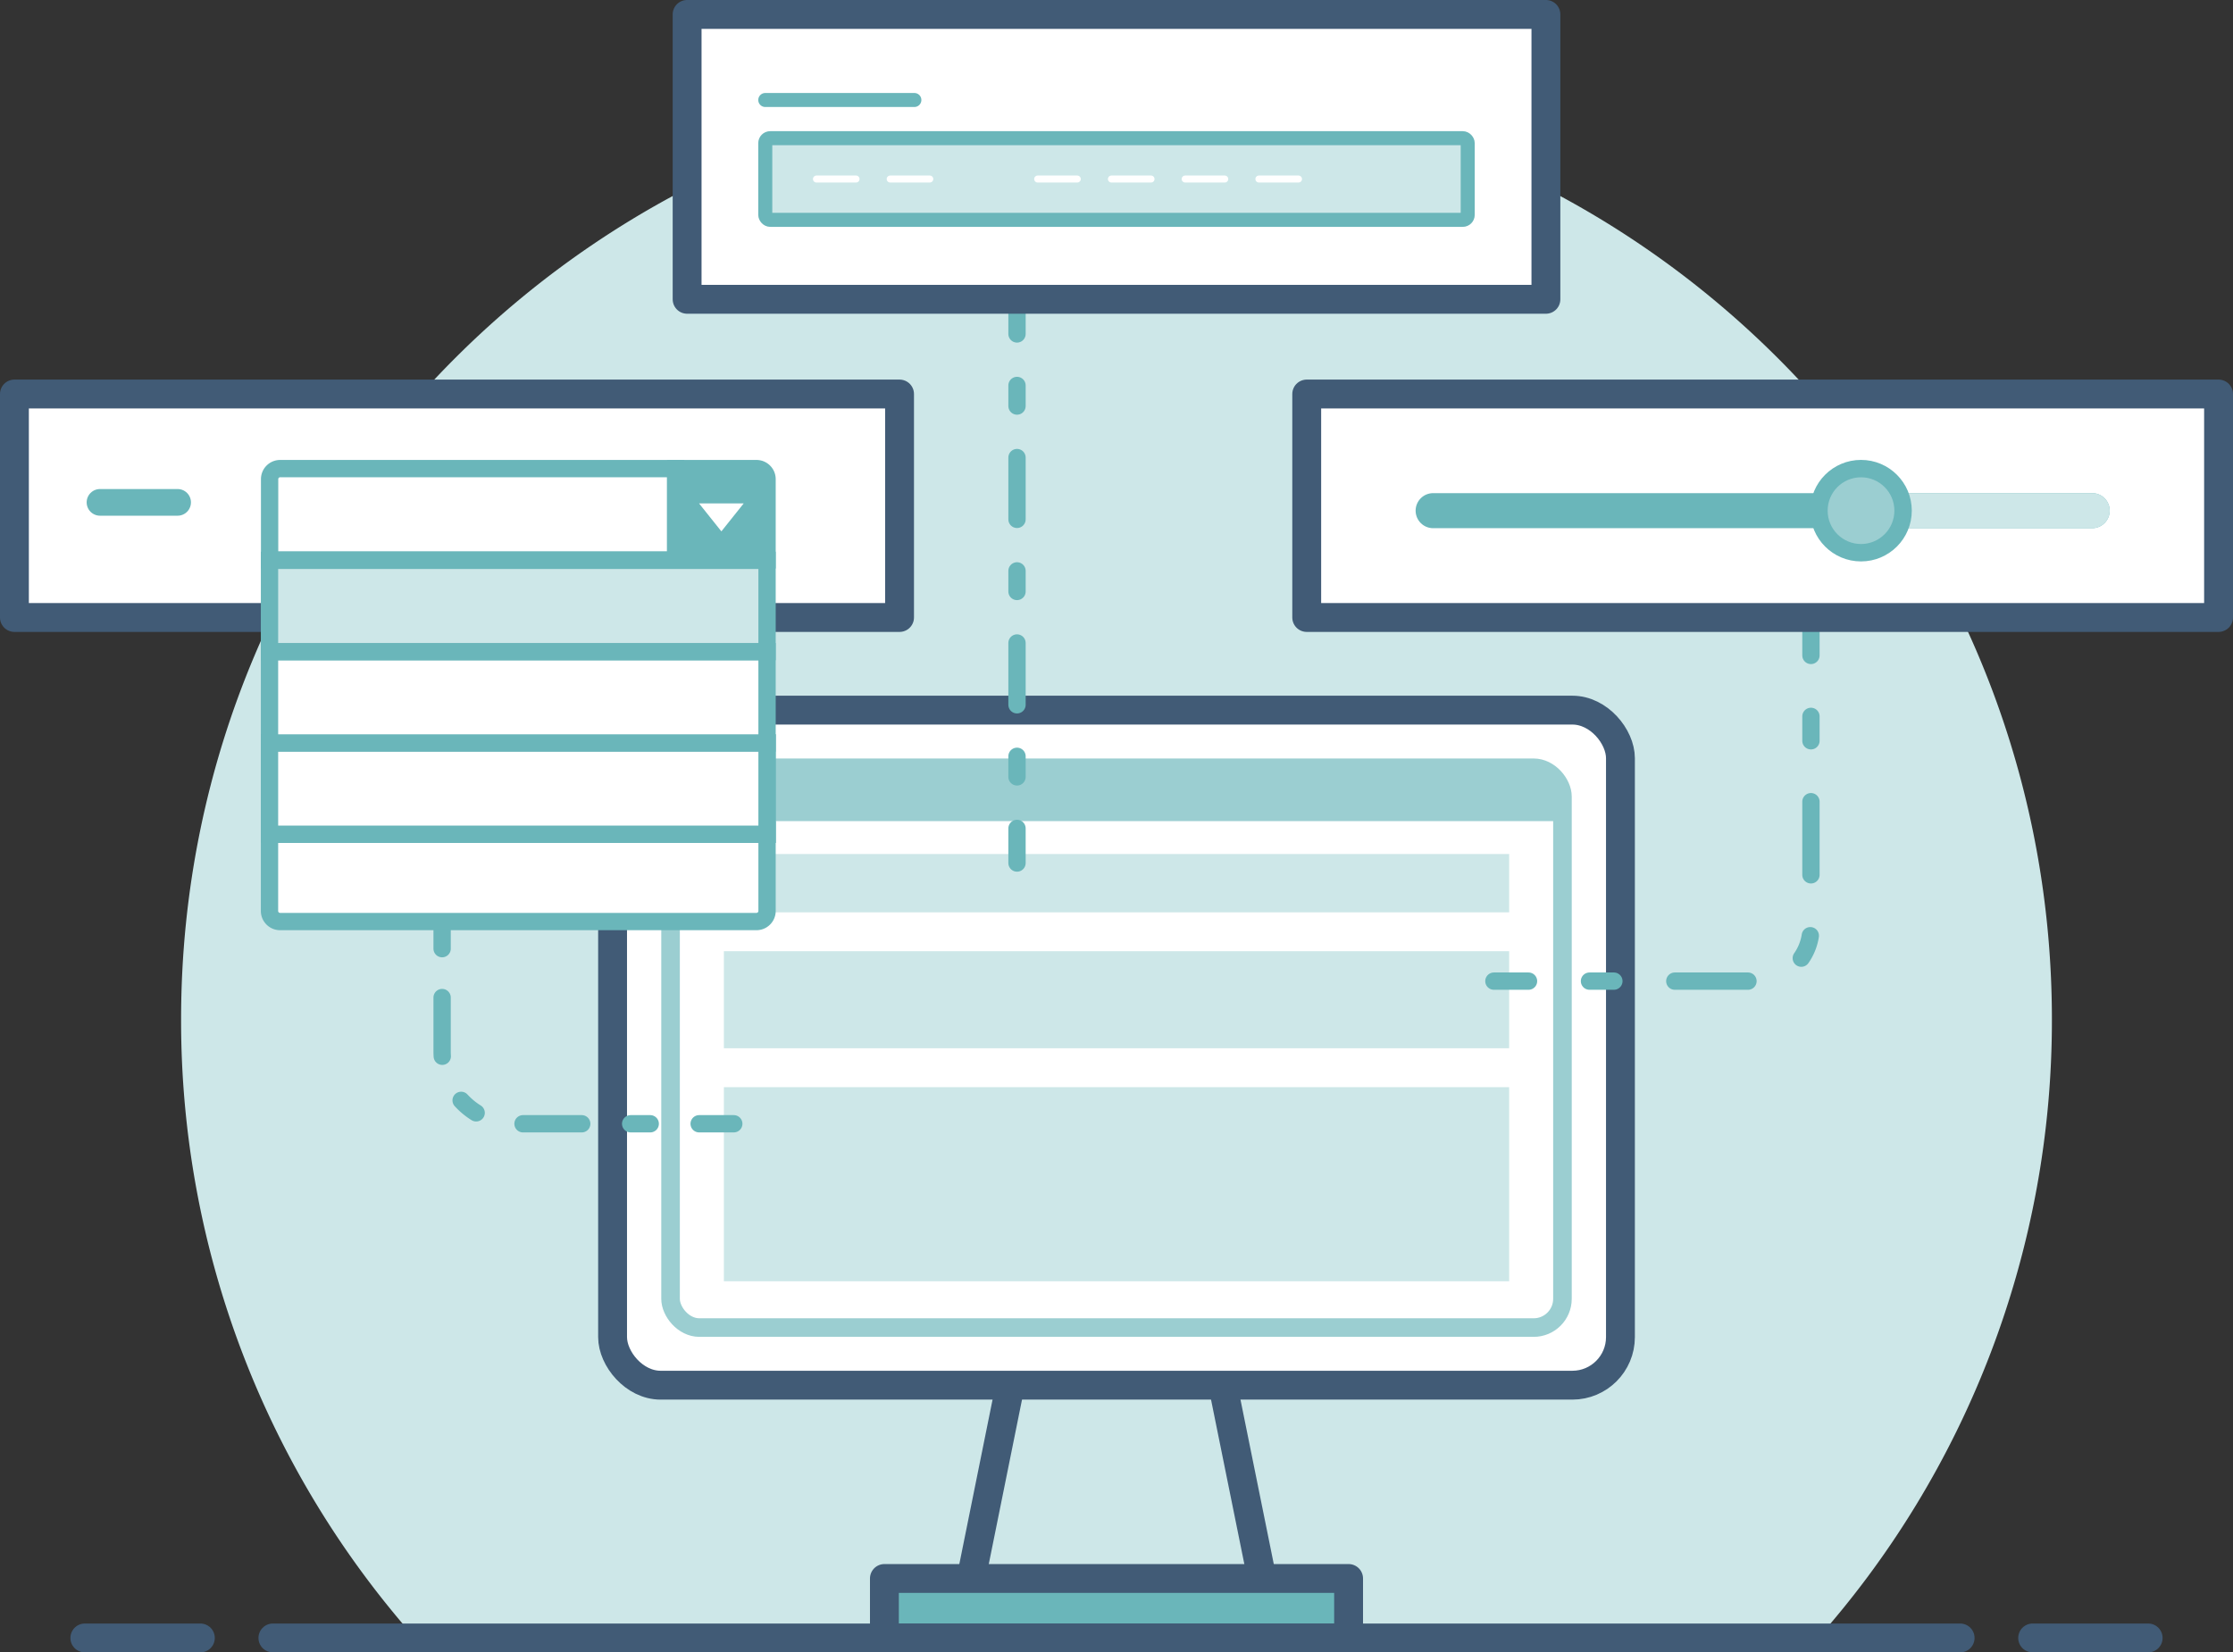 <svg xmlns="http://www.w3.org/2000/svg" viewBox="0 0 918.27 679.67"><rect x="0" y="0" width="918.27" height="679.67" fill="#333333" stroke="none"/><defs><style>.a,.b,.o,.v{fill:#cde7e8;}.b,.c,.d,.y{stroke:#415b76;stroke-width:11.87px;}.b,.c,.g,.h,.i,.j,.k,.l,.m,.n,.p,.q,.r,.s,.t,.y{stroke-linecap:round;}.b,.c,.d,.f,.g,.h,.i,.j,.k,.l,.m,.q,.r,.s,.t,.y{stroke-linejoin:round;}.c,.w{fill:#6ab6ba;}.d,.u,.x{fill:#fff;}.e,.s{fill:#9bced1;}.f,.g,.h,.i,.j,.k,.l,.m,.n,.p,.q,.r,.t,.y{fill:none;}.f{stroke:#9bced1;stroke-width:7.64px;}.g,.h,.i,.j,.k,.l,.m,.n,.o,.q,.s,.t,.u,.v,.w{stroke:#6ab6ba;}.g,.h,.i,.j,.k,.l,.m,.u,.v,.w{stroke-width:7.12px;}.h{stroke-dasharray:10.03 25.06;}.i{stroke-dasharray:30.08 25.06 10.03 25.06;}.j{stroke-dasharray:8.47 21.19;}.k{stroke-dasharray:25.42 21.19 8.47 21.19;}.l{stroke-dasharray:8.05 20.12;}.m{stroke-dasharray:24.14 20.12 8.05 20.12;}.n,.o,.p,.u,.v,.w{stroke-miterlimit:10;}.n,.o{stroke-width:5.77px;}.p{stroke:#fff;stroke-width:2.88px;}.q,.r{stroke-width:14.42px;}.r{stroke:#cde7e8;}.s{stroke-width:7.16px;}.t{stroke-width:10.97px;}</style></defs><title>design-campaign</title><path class="a" d="M746.18,675.35a383.19,383.19,0,0,0,97.62-256c0-212.45-172.22-384.67-384.66-384.67S74.47,206.85,74.47,419.3a383.19,383.19,0,0,0,97.62,256.05Z"/><path class="b" d="M521,659.37H397.32l27.48-136a11.7,11.7,0,0,1,11.28-9.62h46.11a11.69,11.69,0,0,1,11.28,9.62Z"/><rect class="c" x="363.69" y="649.28" width="190.89" height="24.46"/><rect class="d" x="251.91" y="292.1" width="414.46" height="277.67" rx="19.77"/><path class="e" d="M642.52,337.76V327.64a11.82,11.82,0,0,0-11.83-11.83H287.58a11.83,11.83,0,0,0-11.83,11.83v10.12Z"/><rect class="f" x="275.75" y="315.81" width="366.77" height="230.26" rx="11.83"/><rect class="a" x="297.68" y="351.28" width="322.92" height="23.99"/><rect class="a" x="297.68" y="391.26" width="322.92" height="39.92"/><rect class="a" x="297.68" y="447.18" width="322.92" height="79.85"/><line class="g" x1="614.33" y1="403.57" x2="628.57" y2="403.57"/><line class="h" x1="653.64" y1="403.57" x2="676.2" y2="403.57"/><path class="i" d="M688.73,403.57h33.91a22.07,22.07,0,0,0,22.07-22.07V282.13"/><line class="g" x1="744.71" y1="269.6" x2="744.71" y2="255.36"/><line class="g" x1="418.22" y1="354.99" x2="418.22" y2="340.75"/><line class="j" x1="418.22" y1="319.56" x2="418.22" y2="300.49"/><line class="k" x1="418.22" y1="289.9" x2="418.22" y2="147.95"/><line class="g" x1="418.22" y1="137.36" x2="418.22" y2="123.12"/><line class="g" x1="301.75" y1="462.24" x2="287.51" y2="462.24"/><line class="l" x1="267.39" y1="462.24" x2="249.29" y2="462.24"/><path class="m" d="M239.22,462.24h-27.7a29.71,29.71,0,0,1-29.71-29.71V372.08"/><line class="g" x1="181.81" y1="362.02" x2="181.81" y2="347.78"/><rect class="d" x="282.56" y="5.93" width="353.16" height="117.18"/><line class="n" x1="314.7" y1="41.13" x2="376.01" y2="41.13"/><rect class="o" x="314.7" y="56.84" width="288.86" height="33.59" rx="2.03"/><line class="p" x1="335.75" y1="73.64" x2="352.03" y2="73.64"/><line class="p" x1="366.07" y1="73.64" x2="382.35" y2="73.64"/><line class="p" x1="426.72" y1="73.64" x2="443" y2="73.64"/><line class="p" x1="457.05" y1="73.64" x2="473.33" y2="73.64"/><line class="p" x1="487.37" y1="73.64" x2="503.65" y2="73.64"/><line class="p" x1="517.7" y1="73.64" x2="533.98" y2="73.64"/><rect class="d" x="537.36" y="162.07" width="374.97" height="91.92"/><line class="q" x1="589.35" y1="210.05" x2="860.36" y2="210.05"/><line class="r" x1="765.3" y1="210.05" x2="860.36" y2="210.05"/><circle class="s" cx="765.3" cy="210.05" r="17.3"/><rect class="d" x="5.93" y="162.07" width="363.99" height="91.92"/><line class="t" x1="41.12" y1="206.64" x2="73.04" y2="206.64"/><path class="u" d="M110.83,341.5h204.6a0,0,0,0,1,0,0v33.21a4.35,4.35,0,0,1-4.35,4.35H115.18a4.35,4.35,0,0,1-4.35-4.35V341.5A0,0,0,0,1,110.83,341.5Z"/><rect class="u" x="110.83" y="305.59" width="204.6" height="37.56"/><rect class="u" x="110.83" y="305.59" width="204.6" height="37.56"/><rect class="u" x="110.83" y="268.04" width="204.6" height="37.56"/><rect class="v" x="110.83" y="230.48" width="204.6" height="37.56"/><path class="u" d="M277.87,230.3h-167V197.09a4.34,4.34,0,0,1,4.35-4.34H277.87Z"/><path class="w" d="M277.87,192.75h33.21a4.35,4.35,0,0,1,4.35,4.35V230.3a0,0,0,0,1,0,0H277.87a0,0,0,0,1,0,0V192.75A0,0,0,0,1,277.87,192.75Z"/><polygon class="x" points="287.47 207.07 305.83 207.07 296.65 218.57 287.47 207.07"/><line class="y" x1="112.22" y1="673.74" x2="806.06" y2="673.74"/><line class="y" x1="835.88" y1="673.74" x2="883.38" y2="673.74"/><line class="y" x1="82.39" y1="673.74" x2="34.89" y2="673.74"/></svg>